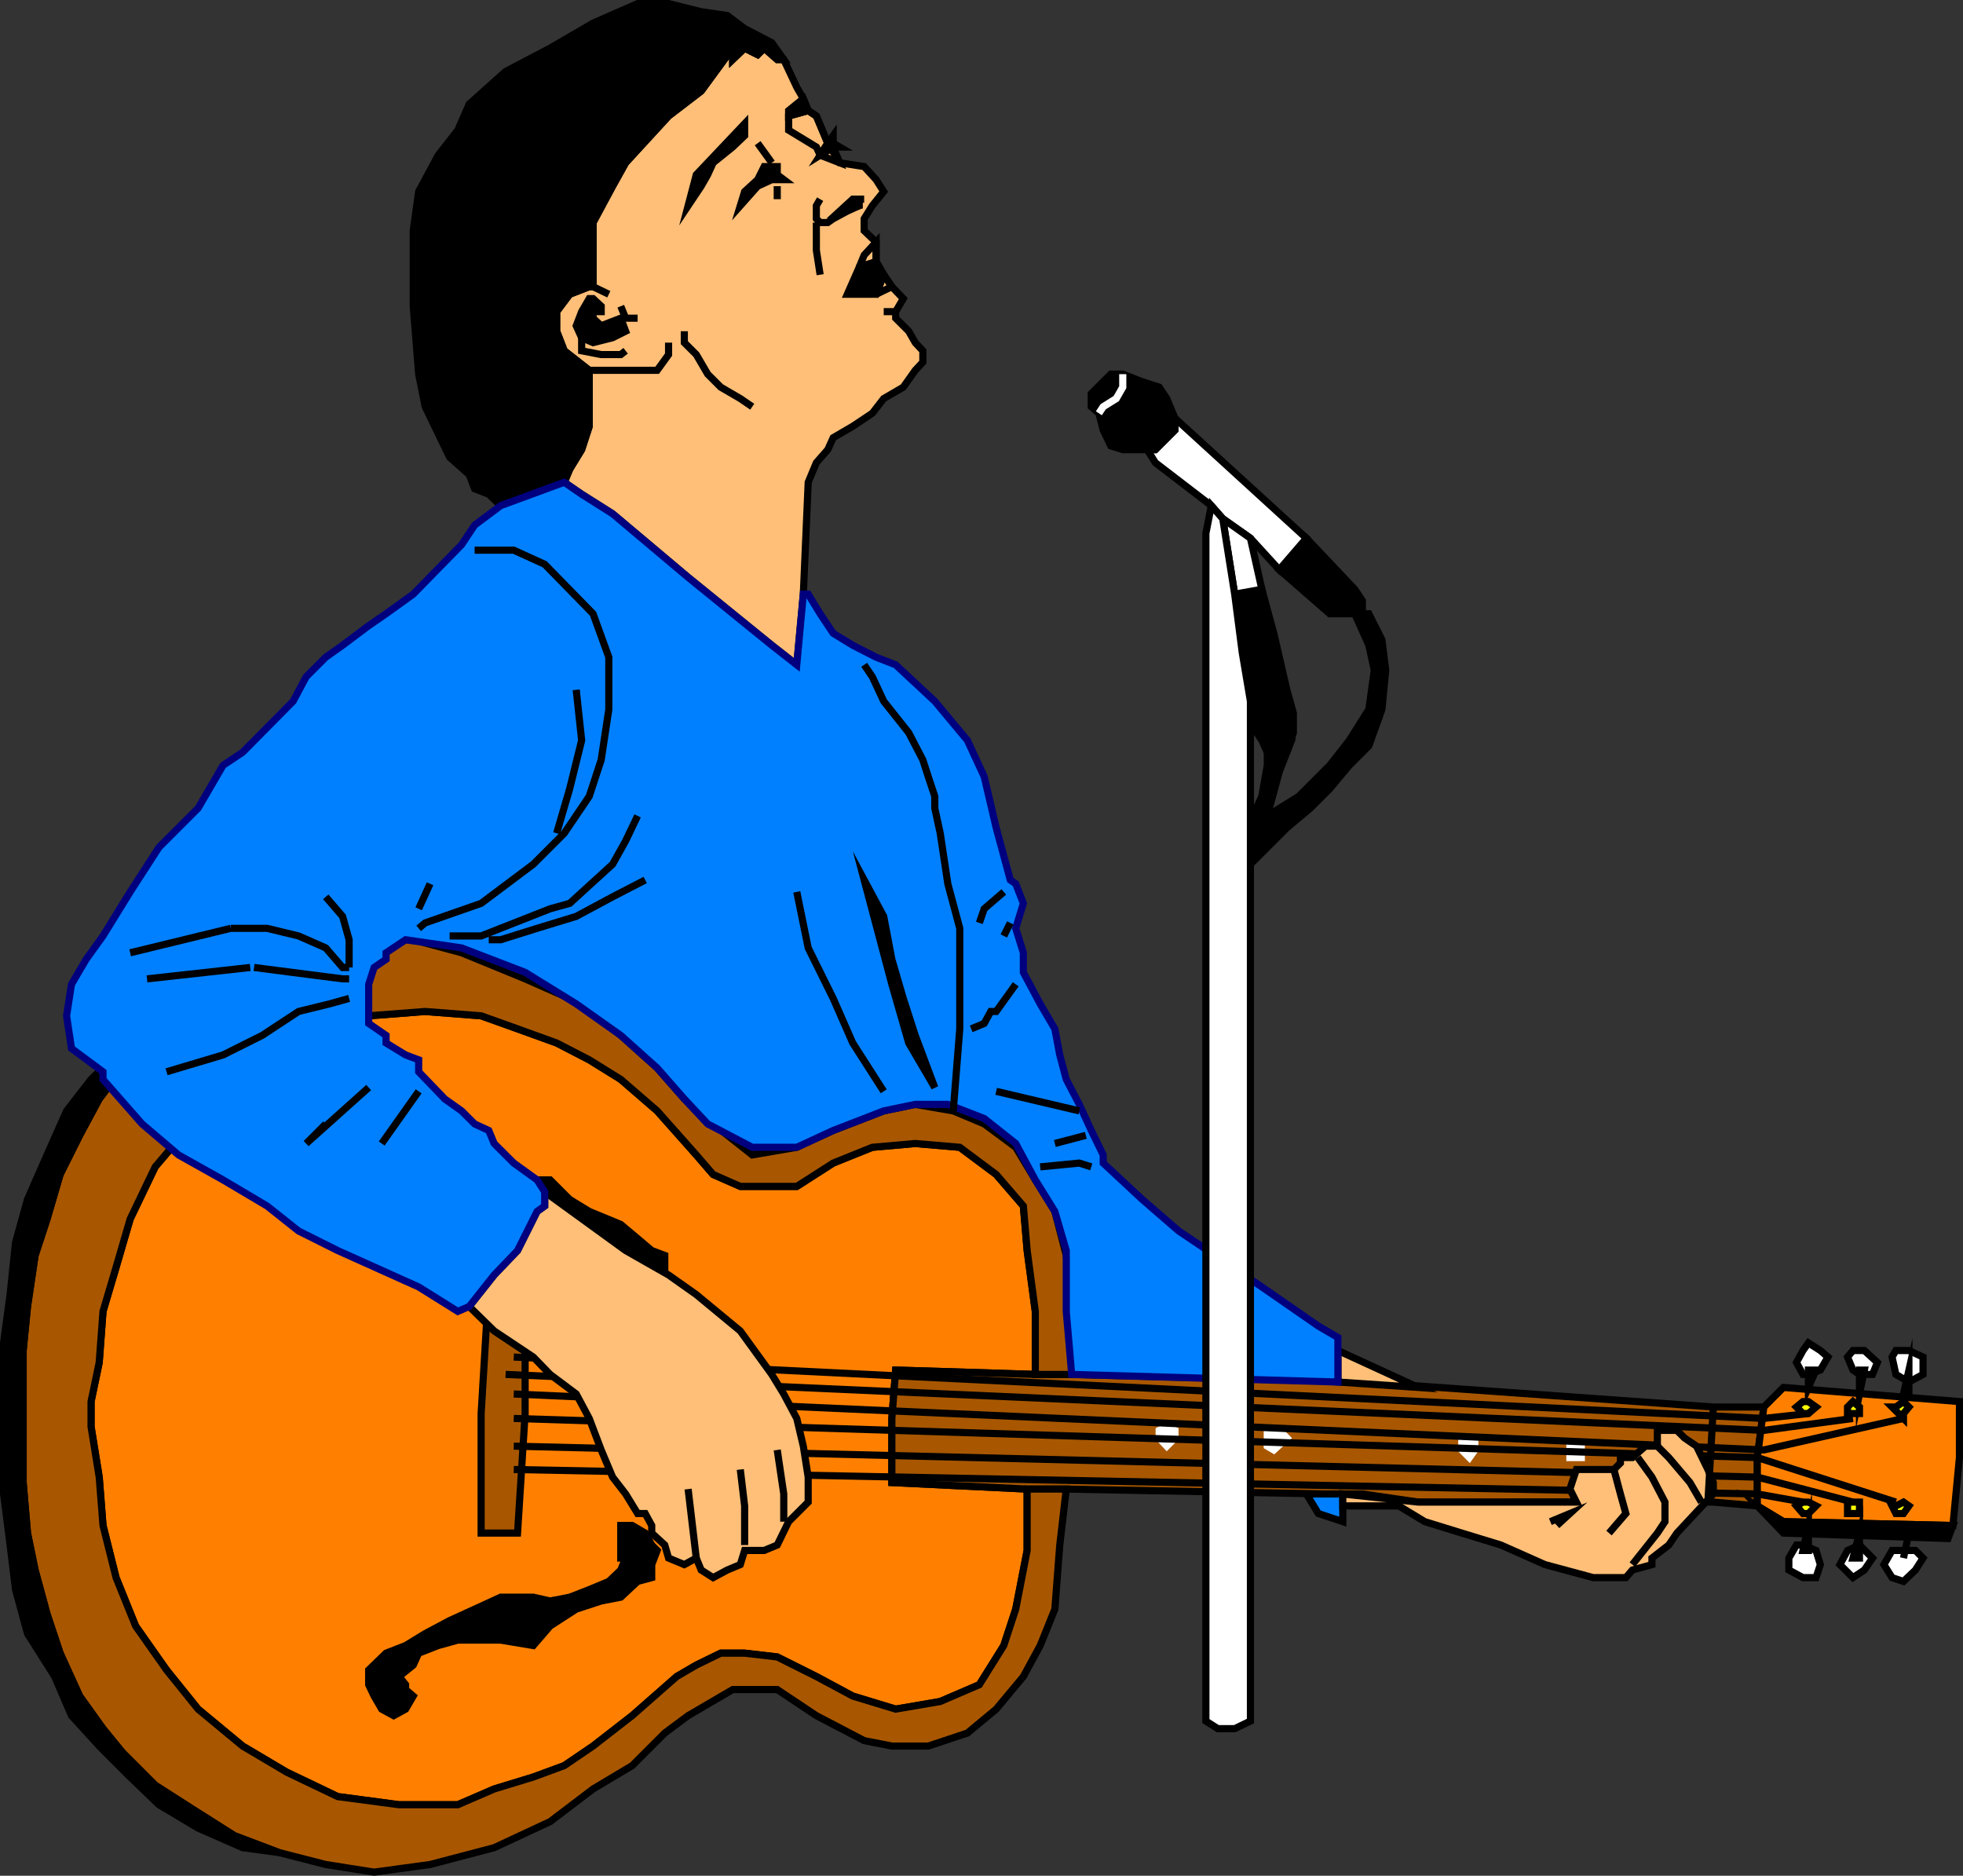 <svg xmlns="http://www.w3.org/2000/svg" width="361.315" height="345.224"><rect width="100%" height="100%" fill="#333333" stroke="none"/><path fill="#ff8000" d="m189.06 274.06-24.902-1.203V261.06l.703-8.902 25.699.8v-11.601l-1.5-11.2-.7-8.199-5-5.8-6.703-5-8.199-.7-7.898.7-7.2 2.902-6.703 4.297H136.26l-5-2.2-3.101-3.597-7.2-8.102-6.699-5.8-5.8-3.598-6-3.102-7.2-2.601-6.7-2.399-10.3-.8-10.398.8-10.801 2.399-7.902 5.703-9.098 5.797-5.8 7.203-5.7 6.7-4.602 9.597-2.597 8.902-2.403 8.098-.699 9.402-1.5 7.2v4.6l1.5 9.298.7 8.902 2.402 9.598 3.597 8.902 5.7 8.098 5.8 7.203 8.2 6.797 8.101 4.8 9.399 4.5 11.3 1.5H84.26l6.7-2.898 7.199-2.2 5.703-2.1 5.296-3.602 7.204-5.598 8.199-7.2 3.597-2.1 4.5-2.2h4.403l6 .7 7.2 3.6 6.698 3.598 7.903 2.403 8.199-1.403 7.2-3.097 4.5-7.203 2.198-6.7 2.102-10.8V274.06"/><path fill="none" stroke="#000" stroke-miterlimit="10" stroke-width="1.315" d="m189.06 274.06-24.902-1.203V261.06l.703-8.902 25.699.8v-11.601l-1.5-11.2-.7-8.199-5-5.8-6.703-5-8.199-.7-7.898.7-7.2 2.902-6.703 4.297H136.26l-5-2.2-3.101-3.597-7.2-8.102-6.699-5.8-5.8-3.598-6-3.102-7.2-2.601-6.7-2.399-10.3-.8-10.398.8-10.801 2.399-7.902 5.703-9.098 5.797-5.8 7.203-5.7 6.7-4.602 9.597-2.597 8.902-2.403 8.098-.699 9.402-1.5 7.2v4.6l1.5 9.298.7 8.902 2.402 9.598 3.597 8.902 5.7 8.098 5.8 7.203 8.2 6.797 8.101 4.8 9.399 4.5 11.3 1.5H84.26l6.7-2.898 7.199-2.2 5.703-2.1 5.296-3.602 7.204-5.598 8.199-7.2 3.597-2.1 4.5-2.2h4.403l6 .7 7.2 3.6 6.698 3.598 7.903 2.403 8.199-1.403 7.2-3.097 4.5-7.203 2.198-6.7 2.102-10.8zm0 0"/><path fill="#a85700" d="M189.06 274.06h7.2l47.8.898h6.7l10.3 1.5h54.3l8.098.7v-8.899l1.2-9.3h-9.297l-64.602-4.602-53.5-1.399h-6.7l-25.698-.8-.703 8.902v11.797l24.902 1.203"/><path fill="none" stroke="#000" stroke-miterlimit="10" stroke-width="1.315" d="M189.06 274.06h7.2l47.8.898h6.7l10.3 1.5h54.3l8.098.7v-8.899l1.2-9.3h-9.297l-64.602-4.602-53.5-1.399h-6.7l-25.698-.8-.703 8.902v11.797zm0 0"/><path d="m98.158 302.857 3.101-3.598 4.8-3.102 4.598-1.5 3.602-.699 3.102-2.898 2.597-.703v-2.399l1-2.601-1-1-1.199-2.2-2.398-1.398h-2.102v6h.899l-.899 2.2-2.2 2.1-3.6 1.5-3.598 1.4-3.602.698-3.101-.699h-6l-4.797 2.2-4.602 2.101-4.5 2.398-3.601 2.2-3.598 1.402-3.2 3.098v2.703l1 2.098 1.4 2.402 2.198 1.2 2.2-1.2 1.402-2.402-1.402-1.2v-.898l-1.2-1.5 2.602-2.102 1-2.199 3.598-1.402 3.601-1h7.899l6 1"/><path fill="none" stroke="#000" stroke-miterlimit="10" stroke-width="1.315" d="m98.158 302.857 3.101-3.598 4.8-3.102 4.598-1.5 3.602-.699 3.102-2.898 2.597-.703v-2.399l1-2.601-1-1-1.199-2.2-2.398-1.398h-2.102v6h.899l-.899 2.2-2.2 2.1-3.6 1.5-3.598 1.4-3.602.698-3.101-.699h-6l-4.797 2.2-4.602 2.101-4.5 2.398-3.601 2.2-3.598 1.402-3.2 3.098v2.703l1 2.098 1.4 2.402 2.198 1.2 2.2-1.2 1.402-2.402-1.402-1.2v-.898l-1.2-1.5 2.602-2.102 1-2.199 3.598-1.402 3.601-1h7.899zm0 0"/><path d="M101.26 217.157h-14.9l-2.1-2.398-3.602-.7-2.399-2.901-1.2-2.2v-.898l2.099-2.203-.899-2.598h-4.8l-1 1.2-1.4 3.6v.9l1.4 2.198 4.6 5 4.802 1 4.5 2.2 4.597 3.601 3.602 3.602 5.7-1.203h4.6l3.598 1.203 2.2 1.398 3.601 2.2 2.102 2.101v2.399l-1.203 1.199v1l1.203 2.101 2.398 1.5 3.602-3.601v-5.797l-2.403-.902-2.597-2.2-3.102-2.601-5.8-2.399-3.598-2.199-3.602-3.601"/><path fill="none" stroke="#000" stroke-miterlimit="10" stroke-width="1.315" d="M101.26 217.157h-14.9l-2.1-2.398-3.602-.7-2.399-2.901-1.2-2.2v-.898l2.099-2.203-.899-2.598h-4.8l-1 1.2-1.4 3.6v.9l1.4 2.198 4.6 5 4.802 1 4.5 2.2 4.597 3.601 3.602 3.602 5.7-1.203h4.6l3.598 1.203 2.2 1.398 3.601 2.2 2.102 2.101v2.399l-1.203 1.199v1l1.203 2.101 2.398 1.5 3.602-3.601v-5.797l-2.403-.902-2.597-2.2-3.102-2.601-5.8-2.399-3.598-2.199zm0 0"/><path fill="#a85700" d="M96.658 260.158v-21.899l-6.7-1.402-1.398 23.3v22h6.7l1.398-22"/><path fill="none" stroke="#000" stroke-miterlimit="10" stroke-width="1.315" d="M96.658 260.158v-21.899l-6.7-1.402-1.398 23.3v22h6.7zm0 0"/><path fill="#ff8000" d="m359.458 280.76 1.2-12.5v-10.302l-32.399-2.601-3.601 3.601-1.2 9.301v8.898l4.801 2.903 31.2.7"/><path fill="none" stroke="#000" stroke-miterlimit="10" stroke-width="1.315" d="m359.458 280.76 1.2-12.5v-10.302l-32.399-2.601-3.601 3.601-1.2 9.301v8.898l4.801 2.903zm0 0"/><path d="m359.458 280.76-31.199-.7-4.8-2.903 4.8 5 30.3 1 .9-2.398"/><path fill="none" stroke="#000" stroke-miterlimit="10" stroke-width="1.315" d="m359.458 280.76-31.199-.7-4.8-2.903 4.8 5 30.3 1zm0 0"/><path fill="#fff" d="m342.26 284.357-2.2 1-1.403 2.601 2.403 2.399 2.097-1.399 1.5-2.199-2.398-2.402"/><path fill="none" stroke="#000" stroke-miterlimit="10" stroke-width="1.315" d="m342.26 284.357-2.2 1-1.403 2.601 2.403 2.399 2.097-1.399 1.5-2.199zm0 0"/><path fill="#fff" d="M342.26 252.958h2.397l.903-2.199-2.403-2.2h-2.097l-1 1.2 1 2.399 1.2.8"/><path fill="none" stroke="#000" stroke-miterlimit="10" stroke-width="1.315" d="M342.26 252.958h2.397l.903-2.199-2.403-2.2h-2.097l-1 1.2 1 2.399zm0 0"/><path fill="#fff" d="m351.36 254.357 2.598-1.399v-3.199l-2.597-1.2h-2.403l-.699 1.2.7 3.2 2.402 1.398"/><path fill="none" stroke="#000" stroke-miterlimit="10" stroke-width="1.315" d="m351.36 254.357 2.598-1.399v-3.199l-2.597-1.2h-2.403l-.699 1.2.7 3.2zm0 0"/><path fill="#fff" d="m332.86 252.958 2.2-.8 1.398-2.399-1.398-1.2-2.2-1.401-1 1.402-1.203 2.2 1.204 2.198h1"/><path fill="none" stroke="#000" stroke-miterlimit="10" stroke-width="1.315" d="m332.86 252.958 2.2-.8 1.398-2.399-1.398-1.2-2.2-1.401-1 1.402-1.203 2.2 1.204 2.198zm0 0"/><path fill="#fff" d="M350.36 285.357h-2.1l-1.5 2.601 1.5 2.399 2.1.703 2.2-2.102 1.398-2.199-1.398-1.402h-2.2"/><path fill="none" stroke="#000" stroke-miterlimit="10" stroke-width="1.315" d="M350.36 285.357h-2.1l-1.5 2.601 1.5 2.399 2.1.703 2.2-2.102 1.398-2.199-1.398-1.402zm0 0"/><path fill="#fff" d="M331.86 284.357h-1.203l-1.398 2.402v2.2l2.602 1.398h2.398l.8-2.399-.8-2.601-2.398-1"/><path fill="none" stroke="#000" stroke-miterlimit="10" stroke-width="1.315" d="M331.86 284.357h-1.203l-1.398 2.402v2.2l2.602 1.398h2.398l.8-2.399-.8-2.601zm0 0"/><path fill="#ff0" d="m350.36 286.76 1-4.603-1 4.602"/><path fill="none" stroke="#000" stroke-miterlimit="10" stroke-width="1.315" d="m350.36 286.76 1-4.603zm0 0"/><path fill="#ff0" stroke="#000" stroke-miterlimit="10" stroke-width="1.315" d="m332.86 255.357 1.4-3.2h-1.4zm18.5 1.203v-4.402l-1 4.402zm-18.5 28.797v-4.598l-1 4.598zm9.4 1.403v-4.603l-1.2 4.602zm0-30.2.897-4.402h-.898zm0 0"/><path fill="#ff0" d="M341.06 276.458h-1v2.102h2.2v-2.102h-1.2"/><path fill="none" stroke="#000" stroke-miterlimit="10" stroke-width="1.315" d="M341.06 276.458h-1v2.102h2.2v-2.102zm0 0"/><path fill="#fff" d="M290.158 266.158h-1.2v2.101h2.102v-2.101h-.902"/><path fill="none" stroke="#fff" stroke-miterlimit="10" stroke-width="1.315" d="M290.158 266.158h-1.2v2.101h2.102v-2.101zm0 0"/><path fill="#fff" d="M234.458 263.26h-1.199v2.897l1.2.7 2.402-2.2-1.403-1.398h-1"/><path fill="none" stroke="#fff" stroke-miterlimit="10" stroke-width="1.315" d="M234.458 263.26h-1.199v2.897l1.2.7 2.402-2.2-1.403-1.398zm0 0"/><path fill="#fff" d="m214.76 262.56-1.4.7v1.398l1.4 1.5 1.5-1.5v-1.399l-1.5-.7"/><path fill="none" stroke="#fff" stroke-miterlimit="10" stroke-width="1.315" d="m214.76 262.56-1.4.7v1.398l1.4 1.5 1.5-1.5v-1.399zm0 0"/><path fill="#fff" d="M270.458 264.658h-1.398v2.199l1.398 1.402 1-1.402v-2.2h-1"/><path fill="none" stroke="#fff" stroke-miterlimit="10" stroke-width="1.315" d="M270.458 264.658h-1.398v2.199l1.398 1.402 1-1.402v-2.2zm0 0"/><path fill="#ff0" d="m350.36 276.458-1.402.7h-.699l.7 1.402h1.402l1-1.402-1-.7"/><path fill="none" stroke="#000" stroke-miterlimit="10" stroke-width="1.315" d="m350.36 276.458-1.402.7h-.699l.7 1.402h1.402l1-1.402zm0 0"/><path fill="#ff0" d="M332.86 276.458h-1l-1.203.7 1.204 1.402h1l1.398-1.402-1.398-.7"/><path fill="none" stroke="#000" stroke-miterlimit="10" stroke-width="1.315" d="M332.86 276.458h-1l-1.203.7 1.204 1.402h1l1.398-1.402zm0 0"/><path fill="#ff0" d="m341.06 257.958-1 1v1.2h2.2v-1.2l-1.2-1"/><path fill="none" stroke="#000" stroke-miterlimit="10" stroke-width="1.315" d="m341.06 257.958-1 1v1.2h2.2v-1.2zm0 0"/><path fill="#ff0" d="m350.36 257.958-1.402 1h-.699l2.102 2.102v-.902l1-1.2-1-1"/><path fill="none" stroke="#000" stroke-miterlimit="10" stroke-width="1.315" d="m350.36 257.958-1.402 1h-.699l2.102 2.102v-.902l1-1.2zm0 0"/><path fill="#ff0" d="M332.86 257.958h-1l-1.203 1 1.204 1.2h1l1.398-1.2-1.398-1"/><path fill="none" stroke="#000" stroke-miterlimit="10" stroke-width="1.315" d="M332.86 257.958h-1l-1.203 1 1.204 1.2h1l1.398-1.2zm0 0"/><path fill="#a85700" d="M189.06 274.06v11.297l-2.102 10.8-2.199 6.7-4.5 7.203-7.2 3.098-8.198 1.402-7.903-2.402-6.699-3.598-7.2-3.602-6-.699h-4.401l-4.5 2.2-3.598 2.1-8.2 7.2-7.203 5.598-5.296 3.601-5.703 2.102-7.2 2.2-6.699 2.898h-10.8l-11.301-1.5-9.399-4.5-8.101-4.801-8.2-6.797-5.8-7.203-5.7-8.098-3.597-8.902-2.403-9.598-.699-8.902-1.5-9.297v-4.602l1.5-7.199.7-9.402 2.402-8.098 2.597-8.902 4.602-9.598 5.7-6.7 5.8-7.202 9.098-5.797 7.902-5.703 10.8-2.399 10.4-.8 10.3.8 6.7 2.399 7.198 2.601 6 3.102 5.801 3.598 6.7 5.8 7.198 8.102 3.102 3.598 5 2.199h10.399l6.703-4.297 7.199-2.902 7.898-.7 8.2.7 6.703 5 5 5.8.699 8.2 1.5 11.199v11.601h6.7v-11.601l-1-10.297-2.102-8.102-3.598-5.8-3.602-6-5.8-4.301-5.7-2.399-7-1.199-5.8 1.2-9.297 3.6-6.703 3.099-8.2 1.402-7.199-5.703-5.3-4.598-5-5.7-6.7-6-7.2-5.8-10.401-4.601-11.7-4.801-8.898-2.399h-9.402l-9.598 2.399-7.902 2.703-8.098 4.5-8.2 4.398-5.8 5-4.5 4.602-4.3 5.7-3.602 6.698-3.598 7.2-2.402 8.199-2.2 6.703-1.398 9.398-.8 8.102v24.297l.8 9.3 1.398 6.801 2.2 8.102 2.402 7.2 3.598 7.898 4.3 6 3.602 4.402 6 6 6.7 4.297 7.898 5 8.203 3.101 8.597 2.2 8.903 1.402 10.297-1.402 11.8-3.098 10.301-4.8 7.898-6 7.204-4.302 6-6 4.296-3.199 8.204-4.8h8.199l7.2 4.8 8.8 4.598 5.097 1h6.704l7.199-2.399 5.3-4.398 5-6 3.098-5.703 2.7-6.7.902-11.8 1.2-10.297h-7.2"/><path fill="none" stroke="#000" stroke-miterlimit="10" stroke-width="1.315" d="M189.06 274.06v11.297l-2.102 10.8-2.199 6.7-4.5 7.203-7.2 3.098-8.198 1.402-7.903-2.402-6.699-3.598-7.2-3.602-6-.699h-4.401l-4.5 2.2-3.598 2.1-8.2 7.2-7.203 5.598-5.296 3.601-5.703 2.102-7.2 2.2-6.699 2.898h-10.8l-11.301-1.5-9.399-4.5-8.101-4.801-8.2-6.797-5.8-7.203-5.7-8.098-3.597-8.902-2.403-9.598-.699-8.902-1.5-9.297v-4.602l1.5-7.199.7-9.402 2.402-8.098 2.597-8.902 4.602-9.598 5.7-6.7 5.8-7.202 9.098-5.797 7.902-5.703 10.8-2.399 10.4-.8 10.3.8 6.7 2.399 7.198 2.601 6 3.102 5.801 3.598 6.7 5.8 7.198 8.102 3.102 3.598 5 2.199h10.399l6.703-4.297 7.199-2.902 7.898-.7 8.2.7 6.703 5 5 5.8.699 8.2 1.5 11.199v11.601h6.7v-11.601l-1-10.297-2.102-8.102-3.598-5.8-3.602-6-5.8-4.301-5.7-2.399-7-1.199-5.8 1.2-9.297 3.6-6.703 3.099-8.2 1.402-7.199-5.703-5.3-4.598-5-5.7-6.7-6-7.2-5.8-10.401-4.601-11.7-4.801-8.898-2.399h-9.402l-9.598 2.399-7.902 2.703-8.098 4.5-8.2 4.398-5.8 5-4.5 4.602-4.3 5.7-3.602 6.698-3.598 7.2-2.402 8.199-2.2 6.703-1.398 9.398-.8 8.102v24.297l.8 9.3 1.398 6.801 2.2 8.102 2.402 7.2 3.598 7.898 4.3 6 3.602 4.402 6 6 6.7 4.297 7.898 5 8.203 3.101 8.597 2.2 8.903 1.402 10.297-1.402 11.8-3.098 10.301-4.8 7.898-6 7.204-4.302 6-6 4.296-3.199 8.204-4.8h8.199l7.2 4.8 8.8 4.598 5.097 1h6.704l7.199-2.399 5.3-4.398 5-6 3.098-5.703 2.7-6.7.902-11.8 1.2-10.297zm0 0"/><path fill="none" stroke="#000" stroke-miterlimit="10" stroke-width="1.315" d="m94.56 249.76 230.097 11.3 8.204-.902"/><path fill="none" stroke="#000" stroke-miterlimit="10" stroke-width="1.315" d="m93.06 252.958 231.597 10.301 16.403-2.2"/><path fill="none" stroke="#000" stroke-miterlimit="10" stroke-width="1.315" d="m94.56 256.56 230.097 10.297 25.704-5.797m-255.801 0 228.898 7.2 25.5 8.198"/><path fill="none" stroke="#000" stroke-miterlimit="10" stroke-width="1.315" d="m94.56 266.158 228.898 5.699 17.602 4.601"/><path fill="none" stroke="#000" stroke-miterlimit="10" stroke-width="1.315" d="m94.56 270.458 228.898 4.5 8.403 1.5"/><path d="m51.36 340.958-8.202-3.101-7.899-5-6.7-4.297-6-6-3.6-4.402-4.301-6-3.598-7.899-2.402-7.2-2.2-8.1-1.398-6.802-.8-9.3V248.56l.8-8.102 1.398-9.398 2.2-6.703 2.402-8.2 3.598-7.199 3.601-6.699 4.3-5.7 4.5-4.6 5.802-5 8.199-4.4 8.098-4.5 7.902-2.702-7.902 1.203-6.7 2.398-7.199 3.602-6.7 4.398-11.8 11.7-4.5 5.8-3.601 8.102-3.598 8.2-2.2 7.898-1 9.601-1.202 8.899v27.8l1.203 9.399 1 8.203 2.199 8.098 5 7.902 3.098 7.2 5.101 5.597 5.7 5.703 5.3 5.098 7.2 4.3 8.199 3.602 6.703.898"/><path fill="none" stroke="#000" stroke-miterlimit="10" stroke-width="1.315" d="m51.36 340.958-8.202-3.101-7.899-5-6.7-4.297-6-6-3.6-4.402-4.301-6-3.598-7.899-2.402-7.2-2.2-8.1-1.398-6.802-.8-9.3V248.56l.8-8.102 1.398-9.398 2.2-6.703 2.402-8.2 3.598-7.199 3.601-6.699 4.3-5.7 4.5-4.6 5.802-5 8.199-4.4 8.098-4.5 7.902-2.702-7.902 1.203-6.7 2.398-7.199 3.602-6.7 4.398-11.8 11.7-4.5 5.8-3.601 8.102-3.598 8.2-2.2 7.898-1 9.601-1.202 8.899v27.8l1.203 9.399 1 8.203 2.199 8.098 5 7.902 3.098 7.2 5.101 5.597 5.7 5.703 5.3 5.098 7.2 4.3 8.199 3.602zm0 0"/><path d="M230.157 156.958v2.102l6.704-6.703 4.297-3.598 3.601-3.601 3.602-4.301 3.597-3.598 2.403-6.7.699-7.202-.7-5.598-2.402-4.8h-1.199v-2.4l-1.398-2.1-8.903-9.4-5 5.798 9.301 8.101h4.602l2.597 5.801 1 4.598-1 7.203-3.597 5.7-3.602 4.597-5.7 5.703-5.8 3.598-3.101 6.8"/><path fill="none" stroke="#000" stroke-miterlimit="10" stroke-width="1.315" d="M230.157 156.958v2.102l6.704-6.703 4.297-3.598 3.601-3.601 3.602-4.301 3.597-3.598 2.403-6.7.699-7.202-.7-5.598-2.402-4.8h-1.199v-2.4l-1.398-2.1-8.903-9.4-5 5.798 9.301 8.101h4.602l2.597 5.801 1 4.598-1 7.203-3.597 5.7-3.602 4.597-5.7 5.703-5.8 3.598zm0 0"/><path d="m230.157 129.06.704 5.098 1.398 2.101 1 2.2 2.2 1.398 1.402-1.399 1.199-3.601v-3.598l-1.2-4.3-2.402-10.4-2.199-8.1-5 .898 1.399 10.8 1.5 8.903"/><path fill="none" stroke="#000" stroke-miterlimit="10" stroke-width="1.315" d="m230.157 129.06.704 5.098 1.398 2.101 1 2.2 2.2 1.398 1.402-1.399 1.199-3.601v-3.598l-1.2-4.3-2.402-10.4-2.199-8.1-5 .898 1.399 10.8zm0 0"/><path fill="#fff" d="m235.458 104.857 5-5.797-24.199-22.102v2.2l-3.601 3.601h-1.5l1.5 2.399 10.3 7.902 2.102 2.398 5.098 3.602 5.3 5.797"/><path fill="none" stroke="#000" stroke-miterlimit="10" stroke-width="1.315" d="m235.458 104.857 5-5.797-24.199-22.102v2.2l-3.601 3.601h-1.5l1.5 2.399 10.3 7.902 2.102 2.398 5.098 3.602zm0 0"/><path d="M230.157 151.157v5.801l3.102-6.8 2.2-8.098 1.402-3.602-1.403 1.399-2.199-1.399v2.399l-1 5.703-2.101 4.598"/><path fill="none" stroke="#000" stroke-miterlimit="10" stroke-width="1.315" d="M230.157 151.157v5.801l3.102-6.8 2.2-8.098 1.402-3.602-1.403 1.399-2.199-1.399v2.399l-1 5.703zm0 0"/><path d="m216.26 76.958-1.5-3.601-1.4-2.098-3.1-1-3.602-1.402h-2.2l-3.597 3.601v2.399l1.398 1.203.8 3.098 1.4 2.902 2.198.7h6l3.602-3.602v-2.2"/><path fill="none" stroke="#000" stroke-miterlimit="10" stroke-width="1.315" d="m216.26 76.958-1.5-3.601-1.4-2.098-3.1-1-3.602-1.402h-2.2l-3.597 3.601v2.399l1.398 1.203.8 3.098 1.4 2.902 2.198.7h6l3.602-3.602zm72.698 201.602 1.2-2.102h-7.899l6.7 2.102"/><path fill="#ffbf78" d="M100.26 219.357v2.601l-1.4 1-3.6 7.2-4.302 4.5-4.597 5.8 4.597 4.5 7.2 4.801 3.101 3.2 4.8 3.6 2.4 4.5 2.198 5.798 2.102 5 2.398 3.101 2.204 3.602h1.398l1.2 2.2v1.398l2.402 2.199.699 2.402 2.898 1.2 2.2-1.2.902 2.2 2.2 1.398 2.6-1.399 2.4-1 .8-2.601h3.597l2.403-1 2.097-4.297 3.602-3.602v-4.601l-.898-5.7-1.204-5.097-2.398-4.5-2.2-3.602-5.8-8-8.102-6.699-5.097-3.601-7.903-4.5-14.898-10.801"/><path fill="none" stroke="#000" stroke-miterlimit="10" stroke-width="1.315" d="M100.26 219.357v2.601l-1.4 1-3.6 7.2-4.302 4.5-4.597 5.8 4.597 4.5 7.2 4.801 3.101 3.2 4.8 3.6 2.4 4.5 2.198 5.798 2.102 5 2.398 3.101 2.204 3.602h1.398l1.2 2.2v1.398l2.402 2.199.699 2.402 2.898 1.2 2.2-1.2.902 2.2 2.2 1.398 2.6-1.399 2.4-1 .8-2.601h3.597l2.403-1 2.097-4.297 3.602-3.602v-4.601l-.898-5.7-1.204-5.097-2.398-4.5-2.2-3.602-5.8-8-8.102-6.699-5.097-3.601-7.903-4.5zm0 0"/><path fill="#0080ff" d="M240.458 274.958h6.7v5.102l-4.5-1.5-2.2-3.602"/><path fill="none" stroke="#000" stroke-miterlimit="10" stroke-width="1.315" d="M240.458 274.958h6.7v5.102l-4.5-1.5zm0 0"/><path fill="#ffbf78" d="m290.158 276.458-1.2-2.398 1.2-3.602h6.902l1.2-1.199v-1h2.198l2.403-2.102h2.199v-2.898h3.598l1.402 1.398 2.2 1.5 2.1 4.301 1 2.399v2.101l-6.702 7.2-1.5 2.199-3.098 2.402v1.2l-3.602 1-1.199 1.398h-6l-8.898-2.399-8.102-3.601-7.2-2.2-6.8-2.097-4.8-2.903h-10.302v-2.199l13.903 1.5h29.098"/><path fill="none" stroke="#000" stroke-miterlimit="10" stroke-width="1.315" d="m290.158 276.458-1.2-2.398 1.2-3.602h6.902l1.2-1.199v-1h2.198l2.403-2.102h2.199v-2.898h3.598l1.402 1.398 2.2 1.5 2.1 4.301 1 2.399v2.101l-6.702 7.2-1.5 2.199-3.098 2.402v1.2l-3.602 1-1.199 1.398h-6l-8.898-2.399-8.102-3.601-7.2-2.2-6.8-2.097-4.8-2.903h-10.302v-2.199l13.903 1.5zm0 0"/><path fill="none" stroke="#fff" stroke-miterlimit="10" stroke-width="1.315" d="m202.26 76.06.8-1.203 2.398-1.5 1.2-2.098v-2.402"/><path fill="#ffbf78" stroke="#000" stroke-miterlimit="10" stroke-width="1.315" d="m246.26 248.56 14.8 6.797-14.8-1zm0 0"/><path fill="#ffbf78" d="m147.86 18.158-1.203-2.098-2.398-5.102h-1.2l-2.401-2.101-1.2 1.203-2.398-1.203-2.2 2.101V8.857l-5.8 7.902-6 4.598-7.902 8.601-2.399 4.301-3.601 6.7v11.8h-.7l-3.597 1.399-2.403 3.199v3.601l1.403 3.602 4.597 3.598v10.3l-1.398 4.301-2.2 3.598-1 2.402 3.2 2.2 5.7 3.6 13.898 11.7 15.402 12.5 4.598 3.598 1.203-13 .898-20.598 1.5-3.601 2.102-2.399 1-2.2 3.597-2.1 3.602-2.4 2.098-2.702 3.601-2.098 2.2-3.101 1.402-1.5V64.56l-1.403-1.5-1.199-2.102-2.398-2.398v-1.203l1.398-2.399-2.101-2.199-1.5-2.2-1.399-2.401V44.56l-2.2-2.102V40.26l1.5-2.402 2.099-2.598-1.399-2.2-2.2-2.401-4.5-.7-2.198-3.601-2.102-5-1.5-1-.898-2.2"/><path fill="none" stroke="#000" stroke-miterlimit="10" stroke-width="1.315" d="m147.86 18.158-1.203-2.098-2.398-5.102h-1.2l-2.401-2.101-1.2 1.203-2.398-1.203-2.2 2.101V8.857l-5.8 7.902-6 4.598-7.902 8.601-2.399 4.301-3.601 6.7v11.8h-.7l-3.597 1.399-2.403 3.199v3.601l1.403 3.602 4.597 3.598v10.3l-1.398 4.301-2.2 3.598-1 2.402 3.2 2.2 5.7 3.6 13.898 11.7 15.402 12.5 4.598 3.598 1.203-13 .898-20.598 1.5-3.601 2.102-2.399 1-2.2 3.597-2.1 3.602-2.4 2.098-2.702 3.601-2.098 2.2-3.101 1.402-1.5V64.56l-1.403-1.5-1.199-2.102-2.398-2.398v-1.203l1.398-2.399-2.101-2.199-1.5-2.2-1.399-2.401V44.56l-2.2-2.102V40.26l1.5-2.402 2.099-2.598-1.399-2.2-2.2-2.401-4.5-.7-2.198-3.601-2.102-5-1.5-1zm0 0"/><path d="m92.158 93.06 11.703-4.3 1-2.403 2.199-3.598 1.398-4.3V68.157l-4.597-3.598-1.403-3.602v-3.601l2.403-3.2 3.597-1.398h.7v-11.8l3.601-6.7 2.398-4.3 7.903-8.602 6-4.598 5.8-7.902v2.101l2.2-2.101 2.398 1.203 1.2-1.203 2.402 2.101h1.2l-2.2-3.101-5-2.598-3.2-2.402-4.8-.7-6-1.5h-5.7l-8.203 3.602-7.898 4.598-8.2 4.3-6.698 6-2.102 4.801-3.601 4.602-3.598 6.7-1 7.198v13.899l1 12.5 1.2 6 4.5 9.3 3.6 3.2 1 2.601 2.598 1 2.2 2.102"/><path fill="none" stroke="#000" stroke-miterlimit="10" stroke-width="1.315" d="m92.158 93.06 11.703-4.3 1-2.403 2.199-3.598 1.398-4.3V68.157l-4.597-3.598-1.403-3.602v-3.601l2.403-3.2 3.597-1.398h.7v-11.8l3.601-6.7 2.398-4.3 7.903-8.602 6-4.598 5.8-7.902v2.101l2.2-2.101 2.398 1.203 1.2-1.203 2.402 2.101h1.2l-2.2-3.101-5-2.598-3.2-2.402-4.8-.7-6-1.5h-5.7l-8.203 3.602-7.898 4.598-8.2 4.3-6.698 6-2.102 4.801-3.601 4.602-3.598 6.7-1 7.198v13.899l1 12.5 1.2 6 4.5 9.3 3.6 3.2 1 2.601 2.598 1zm0 0"/><path d="m129.06 34.26 1.2-2.102 1-2.2 3.6-2.898 2.2-2.102V22.76l-8.902 9.399-1.5 5.699 2.402-3.598"/><path fill="none" stroke="#000" stroke-miterlimit="10" stroke-width="1.315" d="m129.06 34.26 1.2-2.102 1-2.2 3.6-2.898 2.2-2.102V22.76l-8.902 9.399-1.5 5.699zm0 0"/><path d="M140.657 30.658h2.403v1.5l1.2.902h-2.2l-2.602 1.2-3.199 3.597.8-2.598 2.4-2.2 1.198-2.401"/><path fill="none" stroke="#000" stroke-miterlimit="10" stroke-width="1.315" d="M140.657 30.658h2.403v1.5l1.2.902h-2.2l-2.602 1.2-3.199 3.597.8-2.598 2.4-2.2zm10.301-2.098 1.403-2.203-2.102-5-1.5-1-3.601 1v2.601l5.101 3.102.7 1.5"/><path d="m108.458 54.958-1.398 2.399-1 2.601 1 2.2 2.098.902 3.601-.902 2.399-1.2-.899-2.398-3.601 1.398-1.5-1.398v-1.203h1.5v-1l-1.5-1.399h-.7"/><path fill="none" stroke="#000" stroke-miterlimit="10" stroke-width="1.315" d="m108.458 54.958-1.398 2.399-1 2.601 1 2.2 2.098.902 3.601-.902 2.399-1.2-.899-2.398-3.601 1.398-1.5-1.398v-1.203h1.5v-1l-1.5-1.399zm0 0"/><path d="m161.26 54.158 1.398-3.598-1.399-2.402-3.101 1-2.2 5h5.301"/><path fill="none" stroke="#000" stroke-miterlimit="10" stroke-width="1.315" d="m161.26 54.158 1.398-3.598-1.399-2.402-3.101 1-2.2 5zm0 0"/><path fill="none" stroke="#000" stroke-miterlimit="10" stroke-width="1.315" d="m158.157 49.158 3.102-1V44.56l-2.2 2.398-.901 2.2"/><path d="m145.157 21.357 3.602-1-.898-2.2-2.703 2.2v1"/><path fill="none" stroke="#000" stroke-miterlimit="10" stroke-width="1.315" d="m145.157 21.357 3.602-1-.898-2.2-2.703 2.2zm0 0"/><path d="m150.958 28.56 2.403-1.5h1.199l-1.2-.703v-1.399l-1 1.399-1.402 2.203"/><path fill="none" stroke="#000" stroke-miterlimit="10" stroke-width="1.315" d="m150.958 28.56 2.403-1.5h1.199l-1.2-.703v-1.399l-1 1.399zm10.302 25.598 2.898-1.399-1.5-2.2-1.399 3.599"/><path fill="none" stroke="#000" stroke-miterlimit="10" stroke-width="1.315" d="m150.958 28.56 3.602 1.398-1.2-2.898-2.402 1.5"/><path d="m154.56 38.857 2.398-2.2h2.102-.902v1.2l-3.598 1"/><path fill="none" stroke="#000" stroke-miterlimit="10" stroke-width="1.315" d="m154.56 38.857 2.398-2.2h2.102-.902v1.2zm0 0"/><path fill="#0080ff" d="m100.26 219.357-1.4-2.2-4.3-3.097-3.602-3.602-1-2.398-2.597-1.203-2.403-2.399-3.097-2.199-4.801-5v-2.2l-2.402-.901-3.598-2.2v-1.398l-3.2-2.203v-7.2l1-3.097 2.2-1.5v-1.203l3.598-2.399 10.3 1.5 11.7 4.5 9.402 5.801 8.2 5.8 6.698 6 5 5.7 4.301 4.598 8.2 4.3h8.198l6.704-3.097 9.296-3.602 5.801-1.199h6l6.7 2.598 5.8 4.601 3.602 6.7 3.597 5.8 2.102 7.2v11.199l1 11.601 49 1.399v-8.2l-3.602-2.097-10.398-7.203-15.3-10.297-6.7-5.8-7.2-6.7v-1.5l-2.198-4.5-2.204-4.8-2.398-4.602-1.2-4.5-.902-4.801-2.699-4.598-3.097-5.8v-3.602l-1.403-4.5 1.403-4.598-1.403-3.601-1-.7-2.597-9.601-2.204-9.399-3.097-6.699-6-7.2-7.2-6.702-3.6-1.399-4.302-2.199-3.597-2.2-2.403-3.6-2.199-3.602h-.898l-1.204 13-4.597-3.598-15.403-12.5-13.898-11.7-5.7-3.6-3.198-2.2-11.703 4.3-4.797 3.599-1 1.5-1.403 2.101-8.898 9.098-5 3.601-3.2 2.2-4.8 3.601-3.102 2.2-3.597 3.6-2.403 4.5-9.3 9.4-3.598 2.398-4.602 7.902-7.199 7.2-5.3 8.198-5 8.102-3.098 4.3-2.703 4.599-.899 5.8.899 6 5.8 4.301v1.399l7.2 8.199 6.703 5.703 8.199 4.598 8.098 4.8 5.8 4.602 7.2 3.598 14.902 6.699 7.2 4.5 2.1-.899 4.598-5.8 4.301-4.5 3.602-7.2 1.398-1v-2.601"/><path fill="none" stroke="#00007f" stroke-miterlimit="10" stroke-width="1.315" d="m100.26 219.357-1.4-2.2-4.3-3.097-3.602-3.602-1-2.398-2.597-1.203-2.403-2.399-3.097-2.199-4.801-5v-2.2l-2.402-.901-3.598-2.2v-1.398l-3.2-2.203v-7.2l1-3.097 2.2-1.5v-1.203l3.598-2.399 10.3 1.5 11.7 4.5 9.402 5.801 8.2 5.8 6.698 6 5 5.7 4.301 4.598 8.2 4.3h8.198l6.704-3.097 9.296-3.602 5.801-1.199h6l6.7 2.598 5.8 4.601 3.602 6.7 3.597 5.8 2.102 7.2v11.199l1 11.601 49 1.399v-8.2l-3.602-2.097-10.398-7.203-15.3-10.297-6.7-5.8-7.2-6.7v-1.5l-2.198-4.5-2.204-4.8-2.398-4.602-1.2-4.5-.902-4.801-2.699-4.598-3.097-5.8v-3.602l-1.403-4.5 1.403-4.598-1.403-3.601-1-.7-2.597-9.601-2.204-9.399-3.097-6.699-6-7.2-7.2-6.702-3.6-1.399-4.302-2.199-3.597-2.2-2.403-3.6-2.199-3.602h-.898l-1.204 13-4.597-3.598-15.403-12.5-13.898-11.7-5.7-3.6-3.198-2.2-11.703 4.3-4.797 3.599-1 1.5-1.403 2.101-8.898 9.098-5 3.601-3.2 2.2-4.8 3.601-3.102 2.2-3.597 3.6-2.403 4.5-9.3 9.4-3.598 2.398-4.602 7.902-7.199 7.2-5.3 8.198-5 8.102-3.098 4.3-2.703 4.599-.899 5.8.899 6 5.8 4.301v1.399l7.2 8.199 6.703 5.703 8.199 4.598 8.098 4.8 5.8 4.602 7.2 3.598 14.902 6.699 7.2 4.5 2.1-.899 4.598-5.8 4.301-4.5 3.602-7.2 1.398-1zm0 0"/><path fill="none" stroke="#000" stroke-miterlimit="10" stroke-width="1.315" d="m314.36 276.458 1-17.5m-139.902-54.5 1.2-15.101v-18.5l-2.2-8.2-1.398-9.3-1-4.598v-2.2l-1.2-3.6-1-3.102-2.6-5-4.602-5.797-2.098-4.5-1.5-2.203 1.5 2.203m-73.2-23.3h7.2l5.7 2.597 8.898 9.101 2.902 8v9.602l-1.403 9.297-2.199 6.703-4.597 6.797-5.703 5.703-9.598 7.2-10.3 3.597-1.2 1 1.2-1m84.397 31-5.699-8.899-3.597-8.199-4.602-9.3-2.101-10.302 2.101 10.301M82.76 172.26h5.8l12.7-5 3.6-1 7.9-7.2 2.397-4.3 2.204-4.602-2.204 4.601M64.26 183.76l-3.602 1-5.7 1.398-6.699 4.402-7.2 3.598-10.401 3.101 10.402-3.101m77.7-32.2-6 3.102-6.7 3.598-7.2 2.199-6.702 2.101h-2.2 2.2"/><path fill="none" stroke="#000" stroke-miterlimit="10" stroke-width="1.315" d="m106.06 126.958 1 9.301-2.2 8.899-2.402 8.199 2.403-8.2m-62.403 25.7h6.7l5.8 1.402 5 2.2 3.102 3.6h1.2-1.2m-17 .001-19 2.098m15.398-9.301-18.5 4.5m22.802 2.703 16.3 2.098h1.2-1.2m120.3 20.699 15.297 3.601m-62.397 66 .8 6.7v7.199-3.598"/><path fill="none" stroke="#000" stroke-miterlimit="10" stroke-width="1.315" d="m59.958 165.06 3.102 3.598 1.2 4.3v5.102-5.102m62.397 101.102 1.5 12.7m14.903-19.903 1.2 8.101v5.102-5.102m-76.4-74.801-11.5 10.301 3.598-3.601m131.5 7.903 7.2-.7 2.203.7-2.203-.7m-19.898-24.703 2.398-1 1.203-2.2h1l3.597-5-3.597 5m-106.301 14.7-6.8 9.601m114.5-46.301-3.602 3.102-.899 2.598.899-2.598m18.702 41.699-5.703 1.5M79.158 162.657l-2.098 4.602m108.898 2.598-1.199 2.402M286.56 280.76l2.398-2.2-3.597 1.5 3.597-1.5m8.102-8.102 1.2 4.5 1 3.602-3.102 3.598m5.3-13.898 2.602 3.597 2.398 4.601v3.602l-1.398 2.098-4.602 5.8m4.602-21.8 2.098 2.101 3.902 4.598 2.098 3.601m-187.2-215.5v2.102l2.2 2.2 2.101 3.597 2.399 2.402 3.601 2.098 2.2 1.5-2.2-1.5m14.001-32.399v5.102l.698 4.5m0-13.902-.699 1.199v2.402l.7.7h1.402l1-.7 2.597-1.402 2.2-1-2.2 1m-13.898-8.899-2.602-3.601M109.157 52.76l2.903 1.398m31-19.898v2.398-1.399m19.597 22.098h2.204m-56.403 10.801h12.5l2.102-2.899v-2.2m-16-.901v2.402l3.597.7h3.602l.899-.7m-.898-8.203.898 2.203h2.203"/><path d="m159.06 161.958 5.098 19.2 3.101 10.8 4.8 8.2-3.6-9.598-2.2-6.8-2.101-7.2-1.5-7.902-3.598-6.7"/><path fill="none" stroke="#000" stroke-miterlimit="10" stroke-width="1.315" d="m159.06 161.958 5.098 19.2 3.101 10.8 4.8 8.2-3.6-9.598-2.2-6.8-2.101-7.2-1.5-7.902zm0 0"/><path fill="#fff" d="m227.26 109.357 5-.899-2.102-9.398-5.098-3.602 2.2 13.899"/><path fill="none" stroke="#000" stroke-miterlimit="10" stroke-width="1.315" d="m227.26 109.357 5-.899-2.102-9.398-5.098-3.602zm0 0"/><path fill="#fff" d="M230.157 151.157V129.06l-1.5-8.902-1.398-10.801-2.2-13.899-2.1-2.398-1 5.098v218.601l2.198 1.398h3.102l2.899-1.398V151.157"/><path fill="none" stroke="#000" stroke-miterlimit="10" stroke-width="1.315" d="M230.157 151.157V129.06l-1.5-8.902-1.398-10.801-2.2-13.899-2.1-2.398-1 5.098v218.601l2.198 1.398h3.102l2.899-1.398zm0 0"/></svg>
